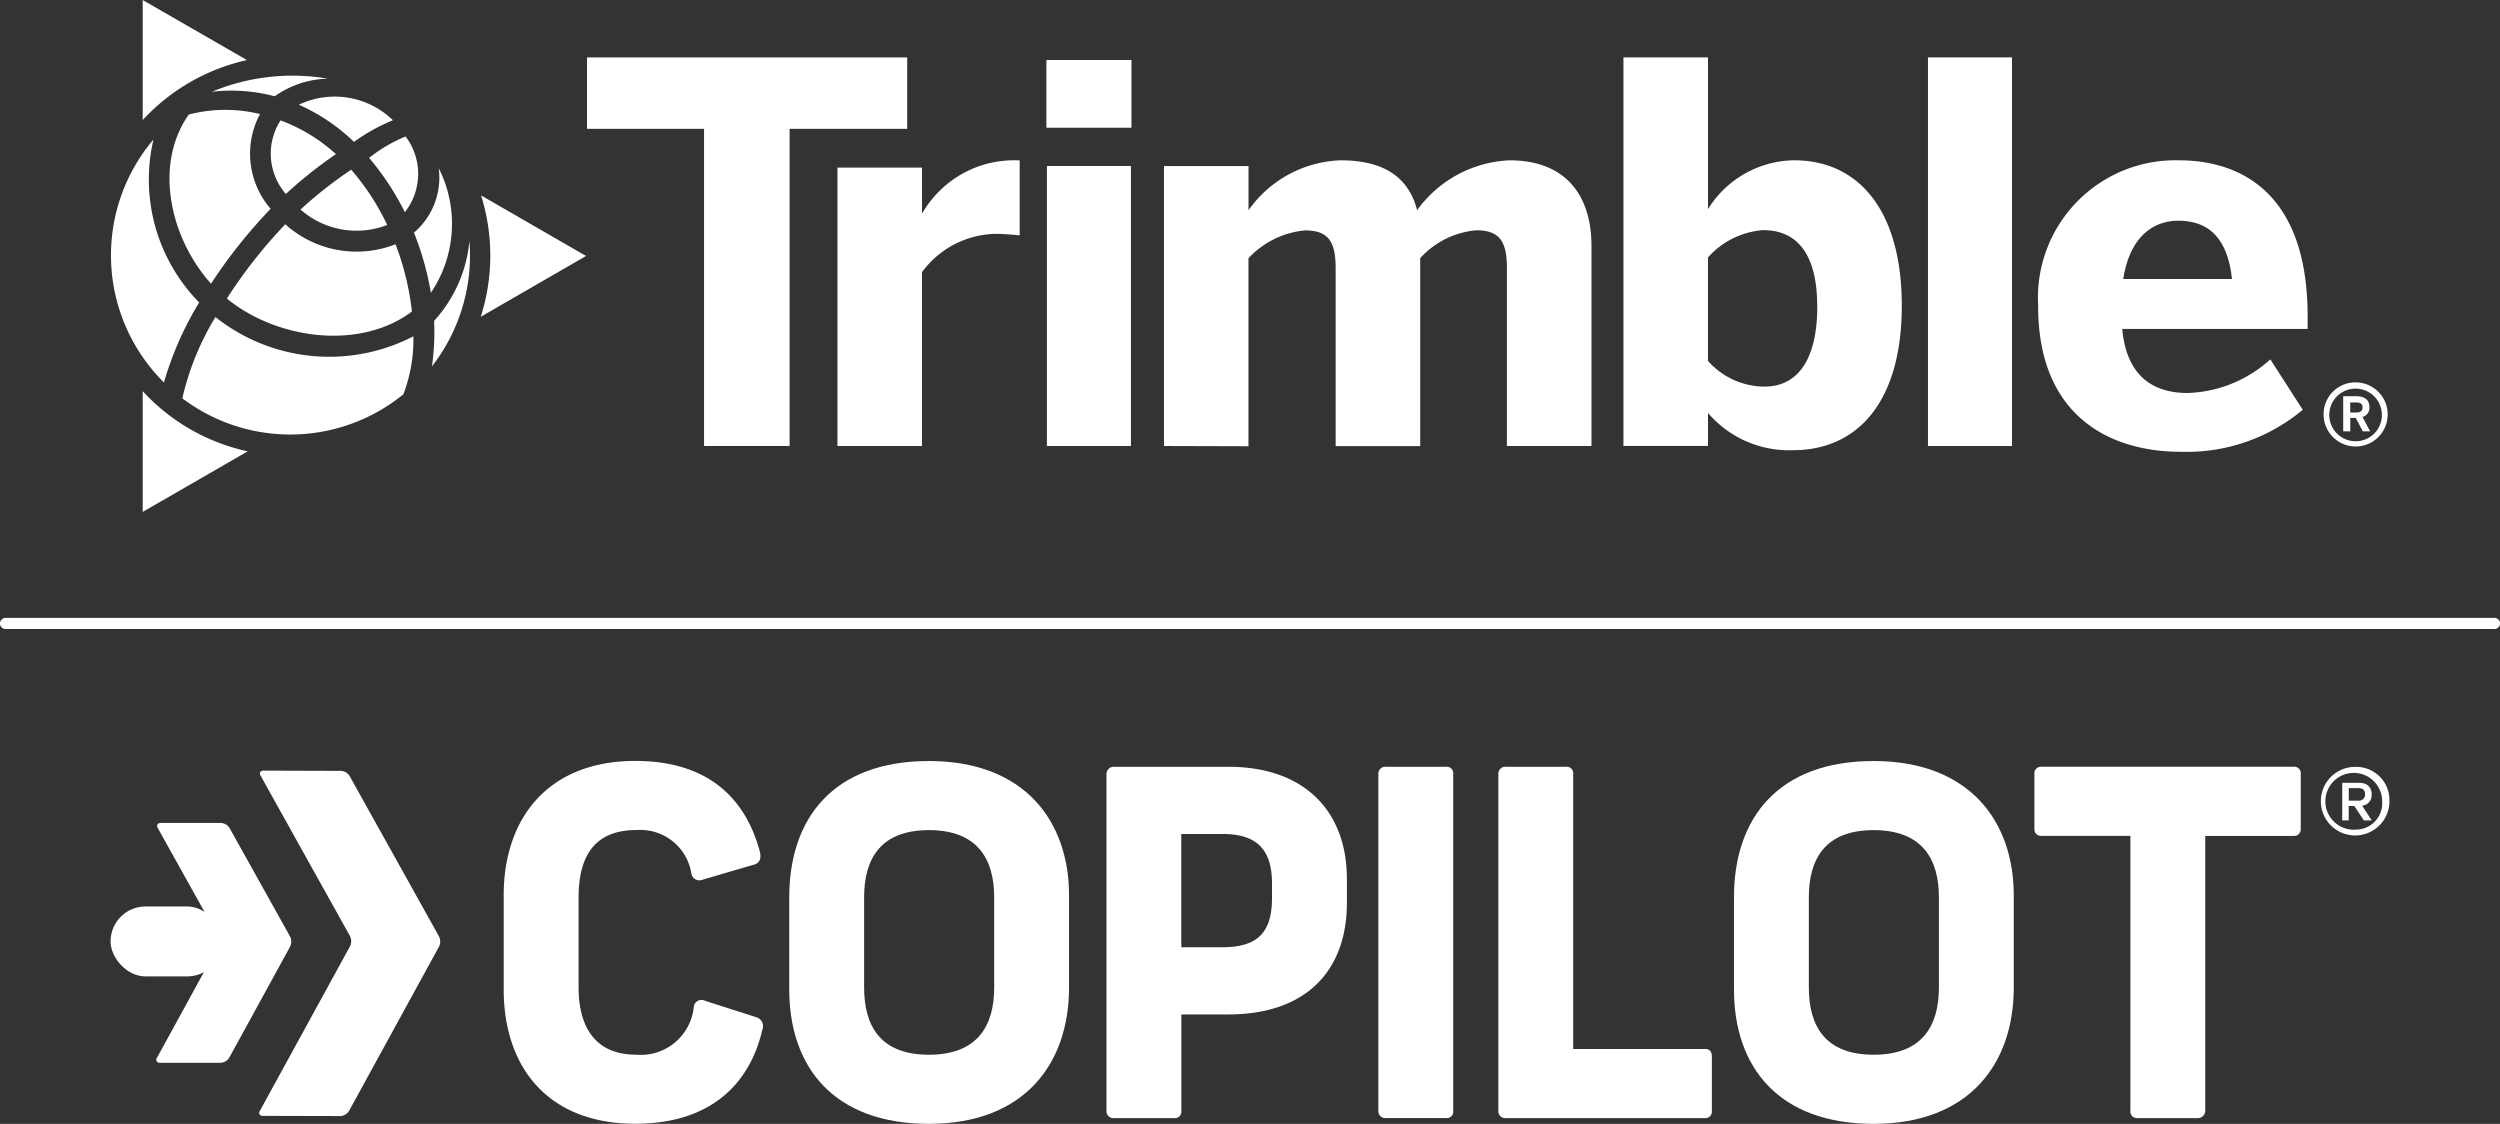 <?xml version="1.0" encoding="UTF-8"?>
<svg xmlns="http://www.w3.org/2000/svg" xmlns:xlink="http://www.w3.org/1999/xlink" id="Group_139" data-name="Group 139" width="115.552" height="51.945" viewBox="0 0 115.552 51.945">
  <rect x="0" y="0" width="115.552" height="51.945" fill="#333333" stroke="none"/>
  <defs>
    <clipPath id="clip-path">
      <rect id="Rectangle_128" data-name="Rectangle 128" width="115.552" height="51.945" fill="#fff"></rect>
    </clipPath>
  </defs>
  <path id="Path_231" data-name="Path 231" d="M749.622,90.7V76.041h-5.411v-3.3h14.8v3.3h-5.435V90.7Z" transform="translate(-717.08 -70.087)" fill="#fff"></path>
  <g id="Group_140" data-name="Group 140" transform="translate(0 0)">
    <g id="Group_139-2" data-name="Group 139" transform="translate(0 0)" clip-path="url(#clip-path)">
      <path id="Path_232" data-name="Path 232" d="M1061.7,216.45V203.583h3.908v2.089h.024a4.9,4.9,0,0,1,4.369-2.427h.121v3.471c-.146-.024-.825-.073-1.068-.073a4.323,4.323,0,0,0-3.447,1.772v8.035Z" transform="translate(-1022.992 -195.835)" fill="#fff"></path>
      <path id="Path_233" data-name="Path 233" d="M1326.632,76.069h3.932V79.2h-3.932Zm.024,4.9h3.884V93.911h-3.884Z" transform="translate(-1278.267 -73.296)" fill="#fff"></path>
      <path id="Path_234" data-name="Path 234" d="M1475.734,216.45V203.512h3.908v2.039a5.436,5.436,0,0,1,4.248-2.306c2.16,0,3.18.9,3.544,2.306a5.556,5.556,0,0,1,4.272-2.306c2.622,0,3.787,1.651,3.787,3.957v9.249h-3.908v-8.2c0-1.165-.267-1.772-1.408-1.772a3.97,3.97,0,0,0-2.6,1.287v8.69h-3.908v-8.2c0-1.165-.267-1.772-1.408-1.772a4.078,4.078,0,0,0-2.622,1.287v8.69Z" transform="translate(-1421.934 -195.835)" fill="#fff"></path>
      <path id="Path_235" data-name="Path 235" d="M2062.168,89.174V90.7h-3.908V72.74h3.908v7.015a4.752,4.752,0,0,1,3.981-2.258c2.937,0,4.976,2.258,4.976,6.724s-2.063,6.675-5.025,6.675a4.92,4.92,0,0,1-3.933-1.723m5.049-4.928c0-2.16-.752-3.52-2.5-3.52a3.792,3.792,0,0,0-2.549,1.262v4.782a3.509,3.509,0,0,0,2.6,1.189c1.626,0,2.452-1.359,2.452-3.714" transform="translate(-1983.223 -70.088)" fill="#fff"></path>
      <rect id="Rectangle_127" data-name="Rectangle 127" width="3.884" height="17.963" transform="translate(89.112 2.652)" fill="#fff"></rect>
      <path id="Path_236" data-name="Path 236" d="M2584.081,209.993a6.355,6.355,0,0,1,6.506-6.748c2.67,0,5.947,1.335,5.947,7.21v.583h-8.569c.194,2.136,1.384,2.961,3.01,2.961a5.943,5.943,0,0,0,3.835-1.554l1.5,2.33a8.357,8.357,0,0,1-5.631,1.942c-3.375,0-6.6-1.724-6.6-6.724m8.958-1.262c-.194-1.821-1.02-2.694-2.476-2.694-1.214,0-2.257.8-2.549,2.694Z" transform="translate(-2489.874 -195.835)" fill="#fff"></path>
      <path id="Path_237" data-name="Path 237" d="M2945.9,486.307a1.466,1.466,0,0,1,1.481-1.481,1.481,1.481,0,1,1-1.481,1.481m2.693,0a1.216,1.216,0,1,0-1.213,1.238,1.211,1.211,0,0,0,1.213-1.238m-1.787-.842h.606c.383,0,.606.166.606.5a.436.436,0,0,1-.319.459l.351.664h-.338l-.325-.619h-.255v.619h-.326Zm.587.753c.2,0,.306-.064.306-.236s-.108-.23-.313-.23h-.255v.466Z" transform="translate(-2838.501 -467.151)" fill="#fff"></path>
      <path id="Path_238" data-name="Path 238" d="M180.925,495.882v5.583l4.853-2.8a9.242,9.242,0,0,1-4.853-2.781" transform="translate(-174.329 -477.804)" fill="#fff"></path>
      <path id="Path_239" data-name="Path 239" d="M185.743,2.775,180.925,0V5.547a9.3,9.3,0,0,1,4.818-2.772" transform="translate(-174.329 0.002)" fill="#fff"></path>
      <path id="Path_240" data-name="Path 240" d="M614.366,250.463l-4.852-2.8a9.28,9.28,0,0,1-.014,5.611Z" transform="translate(-587.279 -238.632)" fill="#fff"></path>
      <path id="Path_241" data-name="Path 241" d="M268.58,96.558a7.8,7.8,0,0,1,2.905.209,4.423,4.423,0,0,1,2.454-.814,9.7,9.7,0,0,0-5.36.606" transform="translate(-258.788 -92.317)" fill="#fff"></path>
      <path id="Path_242" data-name="Path 242" d="M296.089,288.364a12.5,12.5,0,0,0-.758-3.105,4.925,4.925,0,0,1-5.095-.924,22.792,22.792,0,0,0-2.7,3.434c2.331,1.9,6.165,2.4,8.557.595" transform="translate(-277.05 -273.969)" fill="#fff"></path>
      <path id="Path_243" data-name="Path 243" d="M144.8,184.41a8.1,8.1,0,0,1-2.113-7.532,8.277,8.277,0,0,0,.485,11.231,15.035,15.035,0,0,1,1.629-3.7" transform="translate(-135.593 -170.43)" fill="#fff"></path>
      <path id="Path_244" data-name="Path 244" d="M385.015,217.736a11.187,11.187,0,0,0-1.664-2.552,19.053,19.053,0,0,0-2.343,1.84,3.912,3.912,0,0,0,4.007.712" transform="translate(-367.118 -207.339)" fill="#fff"></path>
      <path id="Path_245" data-name="Path 245" d="M381.489,124.432a8.563,8.563,0,0,1,1.8-1,3.861,3.861,0,0,0-4.35-.718,8.806,8.806,0,0,1,2.548,1.717" transform="translate(-365.126 -117.874)" fill="#fff"></path>
      <path id="Path_246" data-name="Path 246" d="M232.629,402.046A12.538,12.538,0,0,0,231.1,405.8a8.277,8.277,0,0,0,10.216-.186,7.1,7.1,0,0,0,.463-2.681,8.457,8.457,0,0,1-9.147-.888" transform="translate(-222.672 -387.389)" fill="#fff"></path>
      <path id="Path_247" data-name="Path 247" d="M469.594,176.595a2.859,2.859,0,0,0,.035-3.5,6.98,6.98,0,0,0-1.687.988,12.414,12.414,0,0,1,1.652,2.509" transform="translate(-450.882 -166.786)" fill="#fff"></path>
      <path id="Path_248" data-name="Path 248" d="M525.955,213.178a3.337,3.337,0,0,1-1.145,2.98,13.476,13.476,0,0,1,.783,2.781,5.7,5.7,0,0,0,.362-5.761" transform="translate(-505.677 -205.406)" fill="#fff"></path>
      <path id="Path_249" data-name="Path 249" d="M343.721,156.051a20.18,20.18,0,0,1,2.316-1.844,7.859,7.859,0,0,0-2.56-1.558,2.837,2.837,0,0,0,.244,3.4" transform="translate(-330.509 -147.084)" fill="#fff"></path>
      <path id="Path_250" data-name="Path 250" d="M547.688,309.211a11.681,11.681,0,0,1-.1,2.1,8.367,8.367,0,0,0,1.732-5.8,6.347,6.347,0,0,1-1.63,3.695" transform="translate(-527.622 -294.378)" fill="#fff"></path>
      <path id="Path_251" data-name="Path 251" d="M219.062,139.486a6.722,6.722,0,0,0-3.289.022c-1.63,2.31-.873,5.7,1.026,7.818a23.768,23.768,0,0,1,2.756-3.461,3.888,3.888,0,0,1-.492-4.379" transform="translate(-207.046 -134.214)" fill="#fff"></path>
    </g>
  </g>
  <g id="Group_142" data-name="Group 142" transform="translate(0 0)">
    <g id="Group_141" data-name="Group 141" transform="translate(0 0)" clip-path="url(#clip-path)">
      <path id="Path_252" data-name="Path 252" d="M650.435,969.055c.067.288-.022.51-.288.577l-2.352.688a.376.376,0,0,1-.532-.288,2.387,2.387,0,0,0-2.551-2c-2.019,0-2.662,1.331-2.662,3.128v4.126c0,1.8.732,3.128,2.662,3.128a2.462,2.462,0,0,0,2.662-2.2.361.361,0,0,1,.532-.288l2.351.754a.431.431,0,0,1,.288.577c-.555,2.4-2.285,4.348-5.878,4.348-4.037,0-6.078-2.618-6.078-6.211v-4.348c0-3.594,2.085-6.211,6.078-6.211,3.5,0,5.146,1.863,5.767,4.215" transform="translate(-615.308 -929.665)" fill="#fff"></path>
      <path id="Path_253" data-name="Path 253" d="M1013.56,971.051v4.259c0,3.5-2.041,6.3-6.477,6.3-4.392,0-6.455-2.618-6.455-6.211V971.14c0-3.682,2.063-6.3,6.455-6.3,4.437,0,6.477,2.795,6.477,6.211m-9.472.089v4.17c0,1.775.754,3.106,2.995,3.106s3.017-1.331,3.017-3.106v-4.17c0-1.775-.776-3.106-3.017-3.106s-2.995,1.331-2.995,3.106" transform="translate(-964.148 -929.665)" fill="#fff"></path>
      <path id="Path_254" data-name="Path 254" d="M1413.931,977.311v1.109c0,3.172-1.908,5.169-5.479,5.169h-2.174v4.459a.3.3,0,0,1-.333.333h-2.773a.321.321,0,0,1-.355-.333V972.475a.341.341,0,0,1,.333-.333h5.3c3.572,0,5.479,2.107,5.479,5.169m-7.653-2.063v5.235h1.908c1.708,0,2.285-.776,2.285-2.285v-.643c0-1.464-.577-2.307-2.285-2.307Z" transform="translate(-1351.676 -936.701)" fill="#fff"></path>
      <path id="Path_255" data-name="Path 255" d="M1750.96,972.474v15.572a.3.3,0,0,1-.333.333h-2.773a.321.321,0,0,1-.355-.333V972.474a.321.321,0,0,1,.355-.333h2.773a.3.3,0,0,1,.333.333" transform="translate(-1683.791 -936.7)" fill="#fff"></path>
      <path id="Path_256" data-name="Path 256" d="M1903.065,972.474v12.711h6.1c.222,0,.311.133.311.377v2.507a.3.3,0,0,1-.288.311h-9.25a.315.315,0,0,1-.333-.333V972.474a.321.321,0,0,1,.355-.333h2.773a.3.3,0,0,1,.333.333" transform="translate(-1830.351 -936.7)" fill="#fff"></path>
      <path id="Path_257" data-name="Path 257" d="M2211.289,971.051v4.259c0,3.5-2.041,6.3-6.477,6.3-4.392,0-6.455-2.618-6.455-6.211V971.14c0-3.682,2.063-6.3,6.455-6.3,4.437,0,6.477,2.795,6.477,6.211m-9.472.089v4.17c0,1.775.754,3.106,2.995,3.106s3.017-1.331,3.017-3.106v-4.17c0-1.775-.777-3.106-3.017-3.106s-2.995,1.331-2.995,3.106" transform="translate(-2118.211 -929.665)" fill="#fff"></path>
      <path id="Path_258" data-name="Path 258" d="M2591.563,972.474v2.551a.3.3,0,0,1-.288.311h-4.126v12.711a.341.341,0,0,1-.333.333h-2.839a.3.3,0,0,1-.288-.333V975.335h-4.148a.3.3,0,0,1-.288-.311v-2.551a.3.3,0,0,1,.288-.333h11.735a.3.3,0,0,1,.288.333" transform="translate(-2485.221 -936.7)" fill="#fff"></path>
      <path id="Path_259" data-name="Path 259" d="M328.88,992.989a.145.145,0,0,1-.138-.234l4.166-7.606a.538.538,0,0,0,0-.466l-4.135-7.419c-.071-.128-.01-.232.137-.232l3.576.012a.5.5,0,0,1,.4.234l4.136,7.421a.538.538,0,0,1,0,.466l-4.163,7.6a.5.5,0,0,1-.395.233Z" transform="translate(-316.729 -941.413)" fill="#fff"></path>
      <path id="Path_260" data-name="Path 260" d="M198.4,1054.42a.145.145,0,0,1-.138-.234l2.822-5.151a.538.538,0,0,0,0-.466l-2.787-5c-.071-.128-.01-.233.137-.233h2.78a.5.5,0,0,1,.4.233l2.8,5.017a.538.538,0,0,1,0,.466l-2.814,5.135a.5.5,0,0,1-.395.234Z" transform="translate(-191.005 -1005.298)" fill="#fff"></path>
      <rect id="Rectangle_129" data-name="Rectangle 129" width="5.162" height="3.232" rx="1.616" transform="translate(5.11 41.898)" fill="#fff"></rect>
      <path id="Path_261" data-name="Path 261" d="M2946.024,974.07a.49.49,0,0,0,.442-.521c0-.216-.093-.537-.594-.537h-.767v1.736h.3v-.664h.261l.438.664h.365Zm-.615-.234v-.577h.452c.16,0,.3.055.3.289a.276.276,0,0,1-.3.288Zm.33-1.56a1.585,1.585,0,1,0,1.549,1.587,1.536,1.536,0,0,0-1.549-1.587m0,2.9a1.313,1.313,0,1,1,1.213-1.309,1.221,1.221,0,0,1-1.213,1.309" transform="translate(-2836.846 -936.83)" fill="#fff"></path>
      <path id="Path_262" data-name="Path 262" d="M115.295,783.889H.257a.257.257,0,1,1,0-.514H115.295a.257.257,0,0,1,0,.514" transform="translate(0 -754.816)" fill="#fff"></path>
    </g>
  </g>
</svg>
